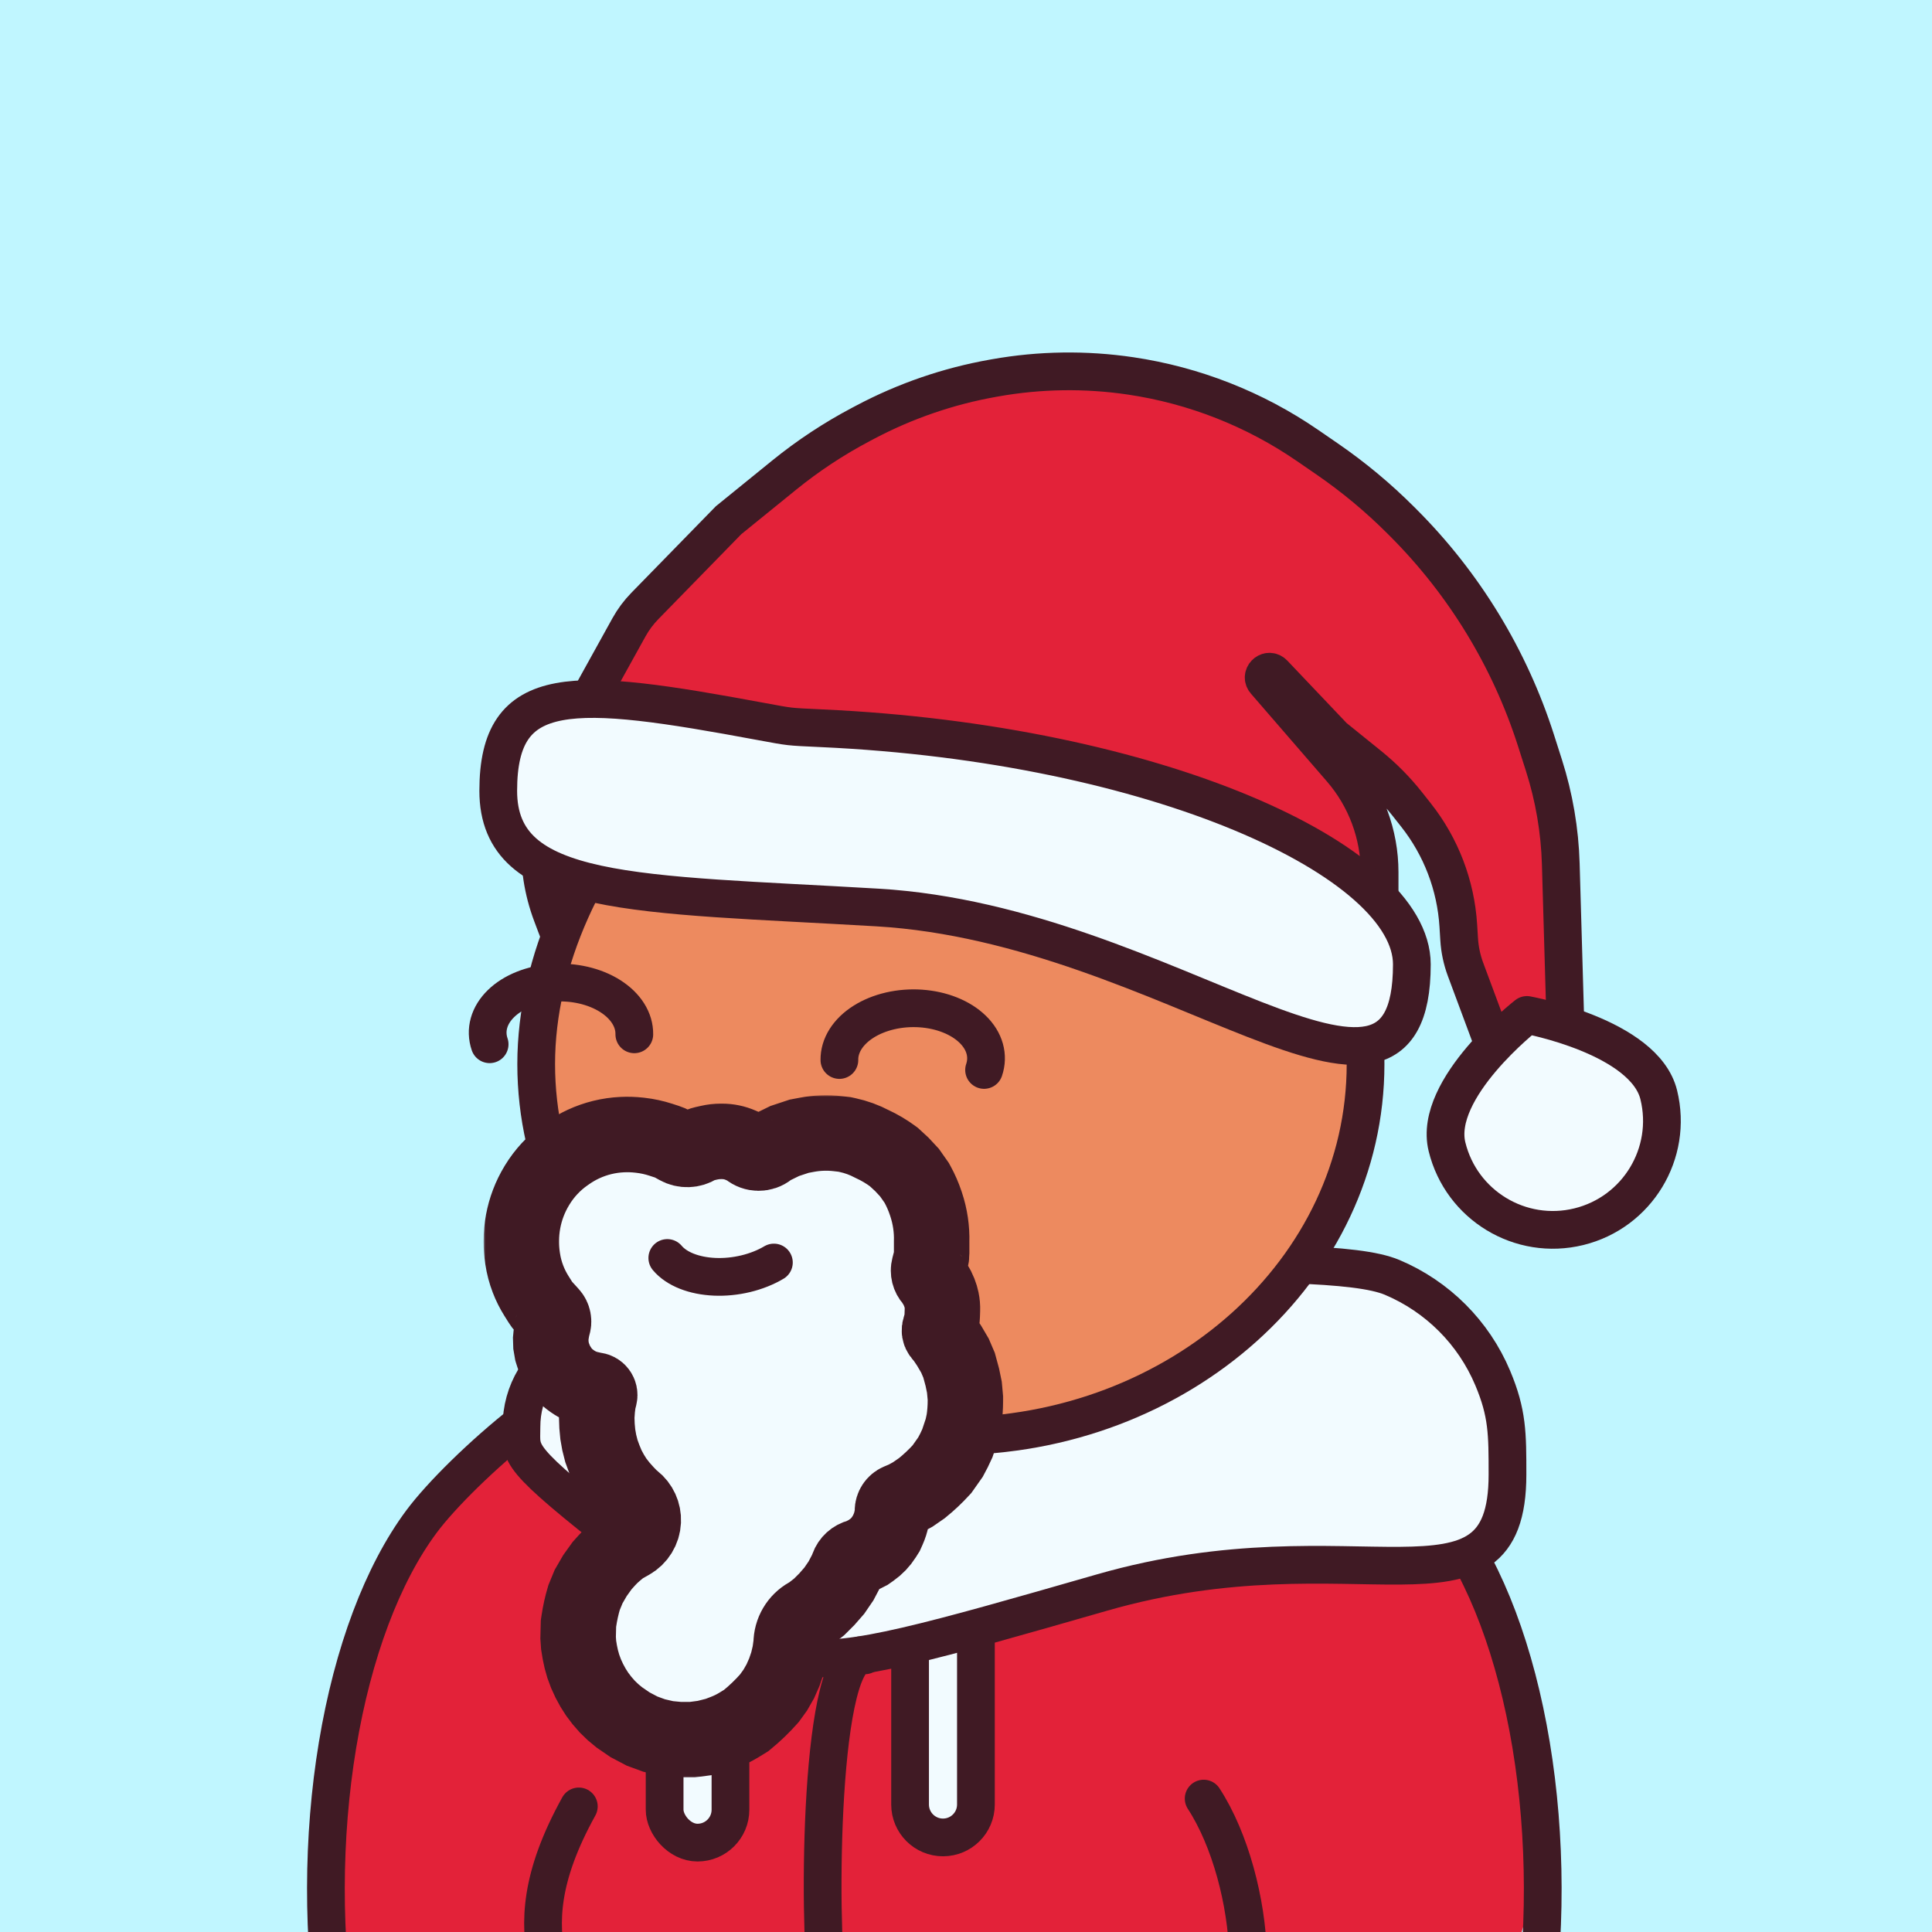 <svg width="512" height="512" viewBox="0 0 512 512" fill="none" xmlns="http://www.w3.org/2000/svg">
<rect x="0" y="0" width="512" height="512" fill="#333333" stroke="none"/>
<g clip-path="url(#clip0_63_84)">
<rect width="512" height="512" fill="#F2FBFF"/>
<rect x="0.152" y="0.411" width="512" height="512" fill="#C0F6FF"/>
<rect width="512" height="512" fill="#C0F6FF"/>
<path d="M362.402 685.495C362.402 777.671 315.952 685.495 243.575 685.495C171.199 685.495 112.801 777.671 112.801 685.495C112.801 593.32 112.526 326.802 247.716 326.802C374.625 326.802 362.402 593.32 362.402 685.495Z" fill="#E32239" stroke="#401A24" stroke-width="10" stroke-linecap="round"/>
<path d="M86.369 475.93C86.369 524.839 112.717 564.488 151.663 564.488C190.608 564.488 222.179 524.839 222.179 475.93C222.179 427.02 210.457 364.066 171.512 364.066C132.566 364.066 86.369 427.02 86.369 475.93Z" fill="#E32239"/>
<path d="M167.734 362.487C155.515 359.849 122.111 389.266 111.742 403.173C101.373 417.081 93.522 437.957 89.454 462.438C85.387 486.92 85.34 513.581 89.32 538.126C93.301 562.671 101.078 583.671 111.397 597.742C121.717 611.813 133.979 618.135 146.207 615.691C158.435 613.247 148.39 604.744 157.277 586.834C166.164 568.924 149.3 578.476 151.031 552.789C152.761 527.102 132.578 516.321 153.394 478.719" stroke="#401A24" stroke-width="10" stroke-linecap="round" stroke-linejoin="round"/>
<path d="M408.46 475.93C408.46 524.839 382.112 564.488 343.166 564.488C304.221 564.488 272.65 524.839 272.65 475.93C272.65 427.02 284.372 364.066 323.317 364.066C362.263 364.066 408.46 427.02 408.46 475.93Z" fill="#E32239"/>
<path d="M327.48 362.487C339.699 359.849 373.102 389.266 383.472 403.173C393.841 417.081 401.691 437.957 405.759 462.438C409.826 486.92 409.873 513.581 405.893 538.126C401.912 562.671 394.136 583.671 383.816 597.742C373.497 611.813 361.235 618.135 349.007 615.691C336.778 613.247 325.296 602.178 316.409 584.269C307.522 566.359 293.239 542.803 318.983 542.803C336.115 542.803 333.197 498.459 318.983 476.644" stroke="#401A24" stroke-width="10" stroke-linecap="round" stroke-linejoin="round"/>
<path d="M241.18 396.266C241.18 391.448 245.086 387.542 249.904 387.542C254.723 387.542 258.629 391.448 258.629 396.266V478.214C258.629 483.032 254.723 486.938 249.904 486.938C245.086 486.938 241.18 483.032 241.18 478.214V396.266Z" fill="#F2FBFF" stroke="#401A24" stroke-width="10"/>
<rect x="176.132" y="388.916" width="17.449" height="99.396" rx="8.724" fill="#F2FBFF" stroke="#401A24" stroke-width="10"/>
<path d="M399.499 390.782C399.499 432.821 359.347 402.712 292.094 422.026C247.265 434.9 224.85 441.337 213.041 439.033C201.232 436.73 189.691 427.682 166.61 409.587C135.98 385.572 138.192 385.577 138.192 378.169C138.192 340.195 216.182 334.51 283.985 334.549C334.414 334.578 359.628 334.593 368.934 338.519C380.957 343.592 390.512 353.152 395.578 365.178C399.499 374.486 399.499 379.918 399.499 390.782Z" fill="#F2FBFF" stroke="#401A24" stroke-width="10" stroke-linecap="round"/>
<path d="M146.245 242.353C141.458 229.648 142.196 215.52 148.28 203.383L152.535 194.894L159.434 181.129C163.33 173.358 172.545 169.886 180.6 173.155L194.867 178.944L203.666 182.515C216.246 187.62 226.122 197.749 230.909 210.454L232.12 213.668C240.929 237.047 229.117 263.141 205.738 271.949C182.359 280.758 156.265 268.946 147.456 245.567L146.245 242.353Z" fill="#C95D3C"/>
<path d="M194.867 178.944L196.747 174.311L194.867 178.944ZM152.535 194.894L148.065 192.653L152.535 194.894ZM203.666 182.515L205.546 177.882L203.666 182.515ZM226.231 212.217L227.442 215.431L236.799 211.905L235.588 208.691L226.231 212.217ZM152.135 243.804L150.924 240.59L141.567 244.116L142.777 247.33L152.135 243.804ZM192.987 183.577L201.785 187.148L205.546 177.882L196.747 174.311L192.987 183.577ZM178.72 177.788L192.987 183.577L196.747 174.311L182.48 168.522L178.72 177.788ZM152.75 205.623L157.005 197.134L148.065 192.653L143.81 201.142L152.75 205.623ZM157.005 197.134L163.904 183.37L154.964 178.889L148.065 192.653L157.005 197.134ZM182.48 168.522C172.008 164.272 160.029 168.785 154.964 178.889L163.904 183.37C166.631 177.93 173.081 175.499 178.72 177.788L182.48 168.522ZM203.975 267.271C183.18 275.106 159.97 264.599 152.135 243.804L142.777 247.33C152.56 273.293 181.537 286.411 207.501 276.628L203.975 267.271ZM227.442 215.431C235.277 236.226 224.77 259.435 203.975 267.271L207.501 276.628C233.464 266.846 246.582 237.868 236.799 211.905L227.442 215.431ZM235.588 208.691C230.31 194.681 219.419 183.512 205.546 177.882L201.785 187.148C213.074 191.729 221.935 200.817 226.231 212.217L235.588 208.691ZM150.924 240.59C146.629 229.19 147.291 216.514 152.75 205.623L143.81 201.142C137.101 214.527 136.288 230.105 141.567 244.116L150.924 240.59Z" fill="#401A24"/>
<path d="M361.888 281.984C361.888 336.453 312.686 380.609 251.992 380.609C191.298 380.609 142.096 336.453 142.096 281.984C142.096 227.515 194.77 168.647 255.464 168.647C316.158 168.647 361.888 227.515 361.888 281.984Z" fill="#ED8A5F" stroke="#401A24" stroke-width="10" stroke-linecap="round"/>
<path d="M166.676 166.258C167.82 164.19 169.237 162.285 170.888 160.594L193.079 137.864L207.806 125.916C214.115 120.797 220.909 116.308 228.092 112.512L229.355 111.844C239.94 106.251 251.329 102.337 263.116 100.243L263.734 100.133C275.584 98.027 287.696 97.852 299.602 99.614C316.454 102.107 332.512 108.423 346.546 118.08L351.737 121.652C358.707 126.447 365.223 131.87 371.205 137.852L371.866 138.513C388.05 154.697 400.127 174.52 407.087 196.325L409.161 202.823C411.863 211.288 413.365 220.091 413.622 228.973L414.967 275.447C415.06 278.657 413.522 281.695 410.879 283.519C405.797 287.029 398.768 284.815 396.614 279.026L388.387 256.917C387.433 254.354 386.862 251.664 386.692 248.935L386.466 245.288C385.802 234.605 381.888 224.381 375.25 215.985L372.947 213.071C369.987 209.327 366.619 205.924 362.906 202.924L353.473 195.303L337.513 178.499C337.461 178.444 337.405 178.393 337.345 178.347C335.902 177.224 334.075 179.149 335.272 180.532L345.412 192.248L355.434 203.828C361.996 211.411 365.608 221.103 365.608 231.13V241.68C365.608 243.144 365.169 244.574 364.349 245.785L352.206 263.717C351.222 265.17 352.816 266.981 354.382 266.19C355.748 265.5 355.58 263.499 354.119 263.046L236.27 226.547C231.33 225.017 226.188 224.239 221.017 224.239H169.84C167.343 224.239 164.895 224.92 162.757 226.209C150.735 233.459 136.877 220.107 143.674 207.824L166.676 166.258Z" fill="#E32239" stroke="#401A24" stroke-width="10"/>
<path d="M132.04 209.573C132.04 180.392 151.763 181.926 201.805 191.224C205.638 191.936 207.554 192.292 209.271 192.49C210.988 192.687 213.23 192.789 217.713 192.994C306.254 197.025 374.155 228.036 374.155 255.57C374.155 310.039 310.209 245.066 232.545 240.498C168.54 236.733 132.04 238.038 132.04 209.573Z" fill="#F2FBFF" stroke="#401A24" stroke-width="10" stroke-linecap="round"/>
<path d="M222.45 280.914C222.421 279.015 222.975 277.129 224.078 275.38C225.18 273.631 226.805 272.059 228.844 270.769C230.883 269.478 233.291 268.498 235.908 267.893C238.525 267.289 241.292 267.073 244.025 267.261C246.759 267.449 249.397 268.035 251.764 268.983C254.132 269.93 256.176 271.215 257.76 272.755C259.345 274.295 260.435 276.053 260.957 277.913C261.479 279.774 261.422 281.694 260.79 283.548" stroke="#401A24" stroke-width="10" stroke-linecap="round" stroke-linejoin="round"/>
<path d="M168.099 274.104C168.128 272.205 167.573 270.319 166.471 268.57C165.368 266.821 163.744 265.249 161.704 263.959C159.665 262.668 157.257 261.688 154.64 261.083C152.023 260.478 149.256 260.263 146.523 260.45C143.79 260.638 141.152 261.225 138.784 262.172C136.416 263.119 134.373 264.405 132.788 265.945C131.203 267.484 130.114 269.242 129.591 271.103C129.069 272.963 129.126 274.884 129.758 276.738" stroke="#401A24" stroke-width="10" stroke-linecap="round" stroke-linejoin="round"/>
<mask id="path-18-outside-1_63_84" maskUnits="userSpaceOnUse" x="128.156" y="290.188" width="138" height="181" fill="black">
<rect fill="white" x="128.156" y="290.188" width="138" height="181"/>
<path d="M187.966 302.819L186.505 303.148C185.931 303.278 185.383 303.504 184.885 303.818C183.286 304.825 181.266 304.882 179.613 303.966L178.235 303.203C177.798 302.961 177.338 302.761 176.863 302.607L175.094 302.031C173.339 301.459 171.529 301.067 169.694 300.861L169.392 300.827C167.906 300.66 166.409 300.612 164.915 300.683L164.85 300.686C163.092 300.769 161.336 301.024 159.625 301.442C157.915 301.86 156.238 302.446 154.64 303.186C153.209 303.848 151.839 304.633 150.544 305.532L150.015 305.899C148.419 307.007 146.948 308.285 145.628 309.709C144.401 311.034 143.31 312.478 142.372 314.02L142.271 314.186C141.366 315.673 140.601 317.241 139.986 318.869C139.398 320.423 138.948 322.03 138.642 323.663C138.32 325.385 138.156 327.138 138.156 328.89V329.143C138.156 330.527 138.258 331.909 138.462 333.277L138.503 333.554C138.778 335.407 139.256 337.223 139.928 338.971C140.522 340.519 141.266 342.005 142.148 343.408L143.278 345.207C143.512 345.579 143.778 345.93 144.074 346.254L145.957 348.321C146.683 349.117 146.899 350.254 146.515 351.26C146.232 352.393 146.042 353.55 145.947 354.715L146.003 356.472L146.302 358.217L146.336 358.33C146.659 359.407 147.07 360.455 147.563 361.465L148.555 363.015L149.41 364.118L149.475 364.184C150.116 364.841 150.817 365.438 151.568 365.966L151.768 366.106C152.443 366.581 153.163 366.986 153.918 367.318C154.628 367.629 155.366 367.874 156.121 368.048L157.436 368.351C157.515 368.369 157.595 368.38 157.676 368.383C158.511 368.418 159.102 369.212 158.896 370.022L158.545 371.4L158.3 373.297L158.136 375.577L158.218 377.912L158.422 380.109L158.805 382.28L159.369 384.516L160.124 386.588L160.957 388.595L161.956 390.453L163.09 392.274L164.466 394.035L165.818 395.551L167.271 397.057L167.931 397.576C169.628 398.908 170.576 400.979 170.475 403.133C170.368 405.428 169.088 407.506 167.086 408.633L165.468 409.545C164.937 409.844 164.434 410.191 163.966 410.582L163.124 411.285C162.311 411.963 161.548 412.699 160.842 413.487L159.553 414.924L157.66 417.566L155.976 420.478L154.776 423.398C154.172 425.426 153.712 427.494 153.402 429.587L153.301 430.269L153.209 434.018L153.345 435.965L153.659 437.873L154.052 439.719L154.575 441.566L155.296 443.523L156.164 445.416L157.162 447.255L158.251 448.966L159.534 450.662L160.95 452.282L162.478 453.761L164.129 455.127L166.978 457.082L170.166 458.76L173.361 459.928L176.755 460.713L180.054 461.03H183.442L186.778 460.587L190.036 459.766L191.995 459.016C193.348 458.499 194.65 457.856 195.884 457.098L197.739 455.958L197.897 455.829C200.046 454.079 202.046 452.155 203.876 450.074L203.909 450.036L205.451 447.9L206.788 445.561L207.869 443.107L208.722 440.62L209.325 438.053L209.667 435.567C209.667 432.442 211.359 429.56 214.089 428.037L214.148 428.004C214.535 427.788 214.905 427.543 215.255 427.271L217.067 425.861L219.12 423.812L221.094 421.553L222.87 418.955L224.228 416.374C224.341 416.158 224.44 415.934 224.522 415.704L224.713 415.167C225.174 413.876 226.249 412.9 227.578 412.566C227.877 412.491 228.166 412.382 228.44 412.243L230.049 411.423L230.995 410.762C231.648 410.304 232.254 409.783 232.804 409.206C233.353 408.629 233.843 408 234.268 407.326L234.896 406.329L235.352 405.312C235.763 404.396 236.067 403.435 236.259 402.449L236.437 401.535C236.48 401.316 236.501 401.094 236.501 400.872V400.409C236.501 399.295 237.168 398.29 238.194 397.857L239.886 397.142L241.898 396.041L244.332 394.358C246.18 392.863 247.912 391.231 249.513 389.474L249.633 389.344L251.875 386.163L252.813 384.39L253.71 382.473L254.971 378.701L255.447 376.516C255.711 374.738 255.844 372.943 255.844 371.145V370.527L255.571 367.617L255.026 364.981L254.162 361.798L253.071 359.252L251.514 356.598L250.232 354.695L249.327 353.601C248.956 353.153 248.856 352.538 249.067 351.995L249.32 351.092C249.545 350.317 249.673 349.517 249.7 348.71L249.752 347.182C249.782 346.282 249.706 345.382 249.523 344.5C249.389 343.852 249.199 343.218 248.955 342.604L248.863 342.373C248.576 341.65 248.223 340.955 247.808 340.297L247.375 339.609C247.263 339.432 247.136 339.265 246.995 339.11C246.19 338.228 245.884 336.999 246.182 335.843L246.667 333.956C246.817 333.375 246.893 332.777 246.893 332.176V329.112C246.993 325.733 246.496 322.362 245.425 319.156L245.319 318.839C244.74 317.107 244.007 315.43 243.129 313.828L242.927 313.46L241.017 310.745L238.988 308.567L236.88 306.622L236.696 306.485C234.95 305.193 233.077 304.084 231.105 303.173C229.046 302.087 226.847 301.288 224.57 300.799L223.815 300.637L222.022 300.431C220.616 300.269 219.199 300.217 217.785 300.275C216.468 300.329 215.157 300.478 213.862 300.722L211.778 301.114L207.969 302.375L204.667 303.993C204.37 304.138 204.091 304.316 203.834 304.524L203.678 304.65C202.122 305.906 199.895 305.885 198.364 304.599C198.058 304.342 197.717 304.13 197.351 303.97L196.285 303.504C194.737 302.827 193.066 302.477 191.376 302.477H191.029C189.998 302.477 188.971 302.592 187.966 302.819Z"/>
</mask>
<path d="M187.966 302.819L186.505 303.148C185.931 303.278 185.383 303.504 184.885 303.818C183.286 304.825 181.266 304.882 179.613 303.966L178.235 303.203C177.798 302.961 177.338 302.761 176.863 302.607L175.094 302.031C173.339 301.459 171.529 301.067 169.694 300.861L169.392 300.827C167.906 300.66 166.409 300.612 164.915 300.683L164.85 300.686C163.092 300.769 161.336 301.024 159.625 301.442C157.915 301.86 156.238 302.446 154.64 303.186C153.209 303.848 151.839 304.633 150.544 305.532L150.015 305.899C148.419 307.007 146.948 308.285 145.628 309.709C144.401 311.034 143.31 312.478 142.372 314.02L142.271 314.186C141.366 315.673 140.601 317.241 139.986 318.869C139.398 320.423 138.948 322.03 138.642 323.663C138.32 325.385 138.156 327.138 138.156 328.89V329.143C138.156 330.527 138.258 331.909 138.462 333.277L138.503 333.554C138.778 335.407 139.256 337.223 139.928 338.971C140.522 340.519 141.266 342.005 142.148 343.408L143.278 345.207C143.512 345.579 143.778 345.93 144.074 346.254L145.957 348.321C146.683 349.117 146.899 350.254 146.515 351.26C146.232 352.393 146.042 353.55 145.947 354.715L146.003 356.472L146.302 358.217L146.336 358.33C146.659 359.407 147.07 360.455 147.563 361.465L148.555 363.015L149.41 364.118L149.475 364.184C150.116 364.841 150.817 365.438 151.568 365.966L151.768 366.106C152.443 366.581 153.163 366.986 153.918 367.318C154.628 367.629 155.366 367.874 156.121 368.048L157.436 368.351C157.515 368.369 157.595 368.38 157.676 368.383C158.511 368.418 159.102 369.212 158.896 370.022L158.545 371.4L158.3 373.297L158.136 375.577L158.218 377.912L158.422 380.109L158.805 382.28L159.369 384.516L160.124 386.588L160.957 388.595L161.956 390.453L163.09 392.274L164.466 394.035L165.818 395.551L167.271 397.057L167.931 397.576C169.628 398.908 170.576 400.979 170.475 403.133C170.368 405.428 169.088 407.506 167.086 408.633L165.468 409.545C164.937 409.844 164.434 410.191 163.966 410.582L163.124 411.285C162.311 411.963 161.548 412.699 160.842 413.487L159.553 414.924L157.66 417.566L155.976 420.478L154.776 423.398C154.172 425.426 153.712 427.494 153.402 429.587L153.301 430.269L153.209 434.018L153.345 435.965L153.659 437.873L154.052 439.719L154.575 441.566L155.296 443.523L156.164 445.416L157.162 447.255L158.251 448.966L159.534 450.662L160.95 452.282L162.478 453.761L164.129 455.127L166.978 457.082L170.166 458.76L173.361 459.928L176.755 460.713L180.054 461.03H183.442L186.778 460.587L190.036 459.766L191.995 459.016C193.348 458.499 194.65 457.856 195.884 457.098L197.739 455.958L197.897 455.829C200.046 454.079 202.046 452.155 203.876 450.074L203.909 450.036L205.451 447.9L206.788 445.561L207.869 443.107L208.722 440.62L209.325 438.053L209.667 435.567C209.667 432.442 211.359 429.56 214.089 428.037L214.148 428.004C214.535 427.788 214.905 427.543 215.255 427.271L217.067 425.861L219.12 423.812L221.094 421.553L222.87 418.955L224.228 416.374C224.341 416.158 224.44 415.934 224.522 415.704L224.713 415.167C225.174 413.876 226.249 412.9 227.578 412.566C227.877 412.491 228.166 412.382 228.44 412.243L230.049 411.423L230.995 410.762C231.648 410.304 232.254 409.783 232.804 409.206C233.353 408.629 233.843 408 234.268 407.326L234.896 406.329L235.352 405.312C235.763 404.396 236.067 403.435 236.259 402.449L236.437 401.535C236.48 401.316 236.501 401.094 236.501 400.872V400.409C236.501 399.295 237.168 398.29 238.194 397.857L239.886 397.142L241.898 396.041L244.332 394.358C246.18 392.863 247.912 391.231 249.513 389.474L249.633 389.344L251.875 386.163L252.813 384.39L253.71 382.473L254.971 378.701L255.447 376.516C255.711 374.738 255.844 372.943 255.844 371.145V370.527L255.571 367.617L255.026 364.981L254.162 361.798L253.071 359.252L251.514 356.598L250.232 354.695L249.327 353.601C248.956 353.153 248.856 352.538 249.067 351.995L249.32 351.092C249.545 350.317 249.673 349.517 249.7 348.71L249.752 347.182C249.782 346.282 249.706 345.382 249.523 344.5C249.389 343.852 249.199 343.218 248.955 342.604L248.863 342.373C248.576 341.65 248.223 340.955 247.808 340.297L247.375 339.609C247.263 339.432 247.136 339.265 246.995 339.11C246.19 338.228 245.884 336.999 246.182 335.843L246.667 333.956C246.817 333.375 246.893 332.777 246.893 332.176V329.112C246.993 325.733 246.496 322.362 245.425 319.156L245.319 318.839C244.74 317.107 244.007 315.43 243.129 313.828L242.927 313.46L241.017 310.745L238.988 308.567L236.88 306.622L236.696 306.485C234.95 305.193 233.077 304.084 231.105 303.173C229.046 302.087 226.847 301.288 224.57 300.799L223.815 300.637L222.022 300.431C220.616 300.269 219.199 300.217 217.785 300.275C216.468 300.329 215.157 300.478 213.862 300.722L211.778 301.114L207.969 302.375L204.667 303.993C204.37 304.138 204.091 304.316 203.834 304.524L203.678 304.65C202.122 305.906 199.895 305.885 198.364 304.599C198.058 304.342 197.717 304.13 197.351 303.97L196.285 303.504C194.737 302.827 193.066 302.477 191.376 302.477H191.029C189.998 302.477 188.971 302.592 187.966 302.819Z" fill="#F2FBFF"/>
<path d="M187.966 302.819L186.505 303.148C185.931 303.278 185.383 303.504 184.885 303.818C183.286 304.825 181.266 304.882 179.613 303.966L178.235 303.203C177.798 302.961 177.338 302.761 176.863 302.607L175.094 302.031C173.339 301.459 171.529 301.067 169.694 300.861L169.392 300.827C167.906 300.66 166.409 300.612 164.915 300.683L164.85 300.686C163.092 300.769 161.336 301.024 159.625 301.442C157.915 301.86 156.238 302.446 154.64 303.186C153.209 303.848 151.839 304.633 150.544 305.532L150.015 305.899C148.419 307.007 146.948 308.285 145.628 309.709C144.401 311.034 143.31 312.478 142.372 314.02L142.271 314.186C141.366 315.673 140.601 317.241 139.986 318.869C139.398 320.423 138.948 322.03 138.642 323.663C138.32 325.385 138.156 327.138 138.156 328.89V329.143C138.156 330.527 138.258 331.909 138.462 333.277L138.503 333.554C138.778 335.407 139.256 337.223 139.928 338.971C140.522 340.519 141.266 342.005 142.148 343.408L143.278 345.207C143.512 345.579 143.778 345.93 144.074 346.254L145.957 348.321C146.683 349.117 146.899 350.254 146.515 351.26C146.232 352.393 146.042 353.55 145.947 354.715L146.003 356.472L146.302 358.217L146.336 358.33C146.659 359.407 147.07 360.455 147.563 361.465L148.555 363.015L149.41 364.118L149.475 364.184C150.116 364.841 150.817 365.438 151.568 365.966L151.768 366.106C152.443 366.581 153.163 366.986 153.918 367.318C154.628 367.629 155.366 367.874 156.121 368.048L157.436 368.351C157.515 368.369 157.595 368.38 157.676 368.383C158.511 368.418 159.102 369.212 158.896 370.022L158.545 371.4L158.3 373.297L158.136 375.577L158.218 377.912L158.422 380.109L158.805 382.28L159.369 384.516L160.124 386.588L160.957 388.595L161.956 390.453L163.09 392.274L164.466 394.035L165.818 395.551L167.271 397.057L167.931 397.576C169.628 398.908 170.576 400.979 170.475 403.133C170.368 405.428 169.088 407.506 167.086 408.633L165.468 409.545C164.937 409.844 164.434 410.191 163.966 410.582L163.124 411.285C162.311 411.963 161.548 412.699 160.842 413.487L159.553 414.924L157.66 417.566L155.976 420.478L154.776 423.398C154.172 425.426 153.712 427.494 153.402 429.587L153.301 430.269L153.209 434.018L153.345 435.965L153.659 437.873L154.052 439.719L154.575 441.566L155.296 443.523L156.164 445.416L157.162 447.255L158.251 448.966L159.534 450.662L160.95 452.282L162.478 453.761L164.129 455.127L166.978 457.082L170.166 458.76L173.361 459.928L176.755 460.713L180.054 461.03H183.442L186.778 460.587L190.036 459.766L191.995 459.016C193.348 458.499 194.65 457.856 195.884 457.098L197.739 455.958L197.897 455.829C200.046 454.079 202.046 452.155 203.876 450.074L203.909 450.036L205.451 447.9L206.788 445.561L207.869 443.107L208.722 440.62L209.325 438.053L209.667 435.567C209.667 432.442 211.359 429.56 214.089 428.037L214.148 428.004C214.535 427.788 214.905 427.543 215.255 427.271L217.067 425.861L219.12 423.812L221.094 421.553L222.87 418.955L224.228 416.374C224.341 416.158 224.44 415.934 224.522 415.704L224.713 415.167C225.174 413.876 226.249 412.9 227.578 412.566C227.877 412.491 228.166 412.382 228.44 412.243L230.049 411.423L230.995 410.762C231.648 410.304 232.254 409.783 232.804 409.206C233.353 408.629 233.843 408 234.268 407.326L234.896 406.329L235.352 405.312C235.763 404.396 236.067 403.435 236.259 402.449L236.437 401.535C236.48 401.316 236.501 401.094 236.501 400.872V400.409C236.501 399.295 237.168 398.29 238.194 397.857L239.886 397.142L241.898 396.041L244.332 394.358C246.18 392.863 247.912 391.231 249.513 389.474L249.633 389.344L251.875 386.163L252.813 384.39L253.71 382.473L254.971 378.701L255.447 376.516C255.711 374.738 255.844 372.943 255.844 371.145V370.527L255.571 367.617L255.026 364.981L254.162 361.798L253.071 359.252L251.514 356.598L250.232 354.695L249.327 353.601C248.956 353.153 248.856 352.538 249.067 351.995L249.32 351.092C249.545 350.317 249.673 349.517 249.7 348.71L249.752 347.182C249.782 346.282 249.706 345.382 249.523 344.5C249.389 343.852 249.199 343.218 248.955 342.604L248.863 342.373C248.576 341.65 248.223 340.955 247.808 340.297L247.375 339.609C247.263 339.432 247.136 339.265 246.995 339.11C246.19 338.228 245.884 336.999 246.182 335.843L246.667 333.956C246.817 333.375 246.893 332.777 246.893 332.176V329.112C246.993 325.733 246.496 322.362 245.425 319.156L245.319 318.839C244.74 317.107 244.007 315.43 243.129 313.828L242.927 313.46L241.017 310.745L238.988 308.567L236.88 306.622L236.696 306.485C234.95 305.193 233.077 304.084 231.105 303.173C229.046 302.087 226.847 301.288 224.57 300.799L223.815 300.637L222.022 300.431C220.616 300.269 219.199 300.217 217.785 300.275C216.468 300.329 215.157 300.478 213.862 300.722L211.778 301.114L207.969 302.375L204.667 303.993C204.37 304.138 204.091 304.316 203.834 304.524L203.678 304.65C202.122 305.906 199.895 305.885 198.364 304.599C198.058 304.342 197.717 304.13 197.351 303.97L196.285 303.504C194.737 302.827 193.066 302.477 191.376 302.477H191.029C189.998 302.477 188.971 302.592 187.966 302.819Z" stroke="#401A24" stroke-width="20" mask="url(#path-18-outside-1_63_84)"/>
<path d="M176.842 333.378C178.051 334.818 179.808 336.014 181.982 336.877C184.156 337.739 186.692 338.247 189.403 338.363C192.114 338.478 194.93 338.198 197.645 337.544C200.36 336.889 202.904 335.877 205.089 334.581" stroke="#401A24" stroke-width="10" stroke-linecap="round" stroke-linejoin="round"/>
<path d="M439.588 290.146C443.39 305.642 433.911 321.286 418.415 325.088C402.92 328.89 387.276 319.411 383.474 303.915C379.672 288.42 404.646 268.974 404.646 268.974C404.646 268.974 435.786 274.651 439.588 290.146Z" fill="#F2FBFF" stroke="#401A24" stroke-width="10" stroke-linejoin="round"/>
<path d="M229.198 438.683C216.979 436.045 216.854 509.813 219.178 526.085C229.406 555.374 223.246 549.954 219.178 574.435C215.111 598.917 203.141 585.325 207.121 609.87C211.102 634.415 218.879 655.415 229.198 669.486C239.518 683.557 251.779 689.88 264.008 687.435C276.236 684.991 266.191 676.488 275.078 658.578C283.965 640.668 267.101 650.22 268.832 624.533C270.562 598.847 250.379 588.065 271.195 550.464" stroke="#401A24" stroke-width="10" stroke-linecap="round" stroke-linejoin="round"/>
</g>
<defs>
<clipPath id="clip0_63_84">
<rect width="512" height="512" fill="white"/>
</clipPath>
</defs>
</svg>
